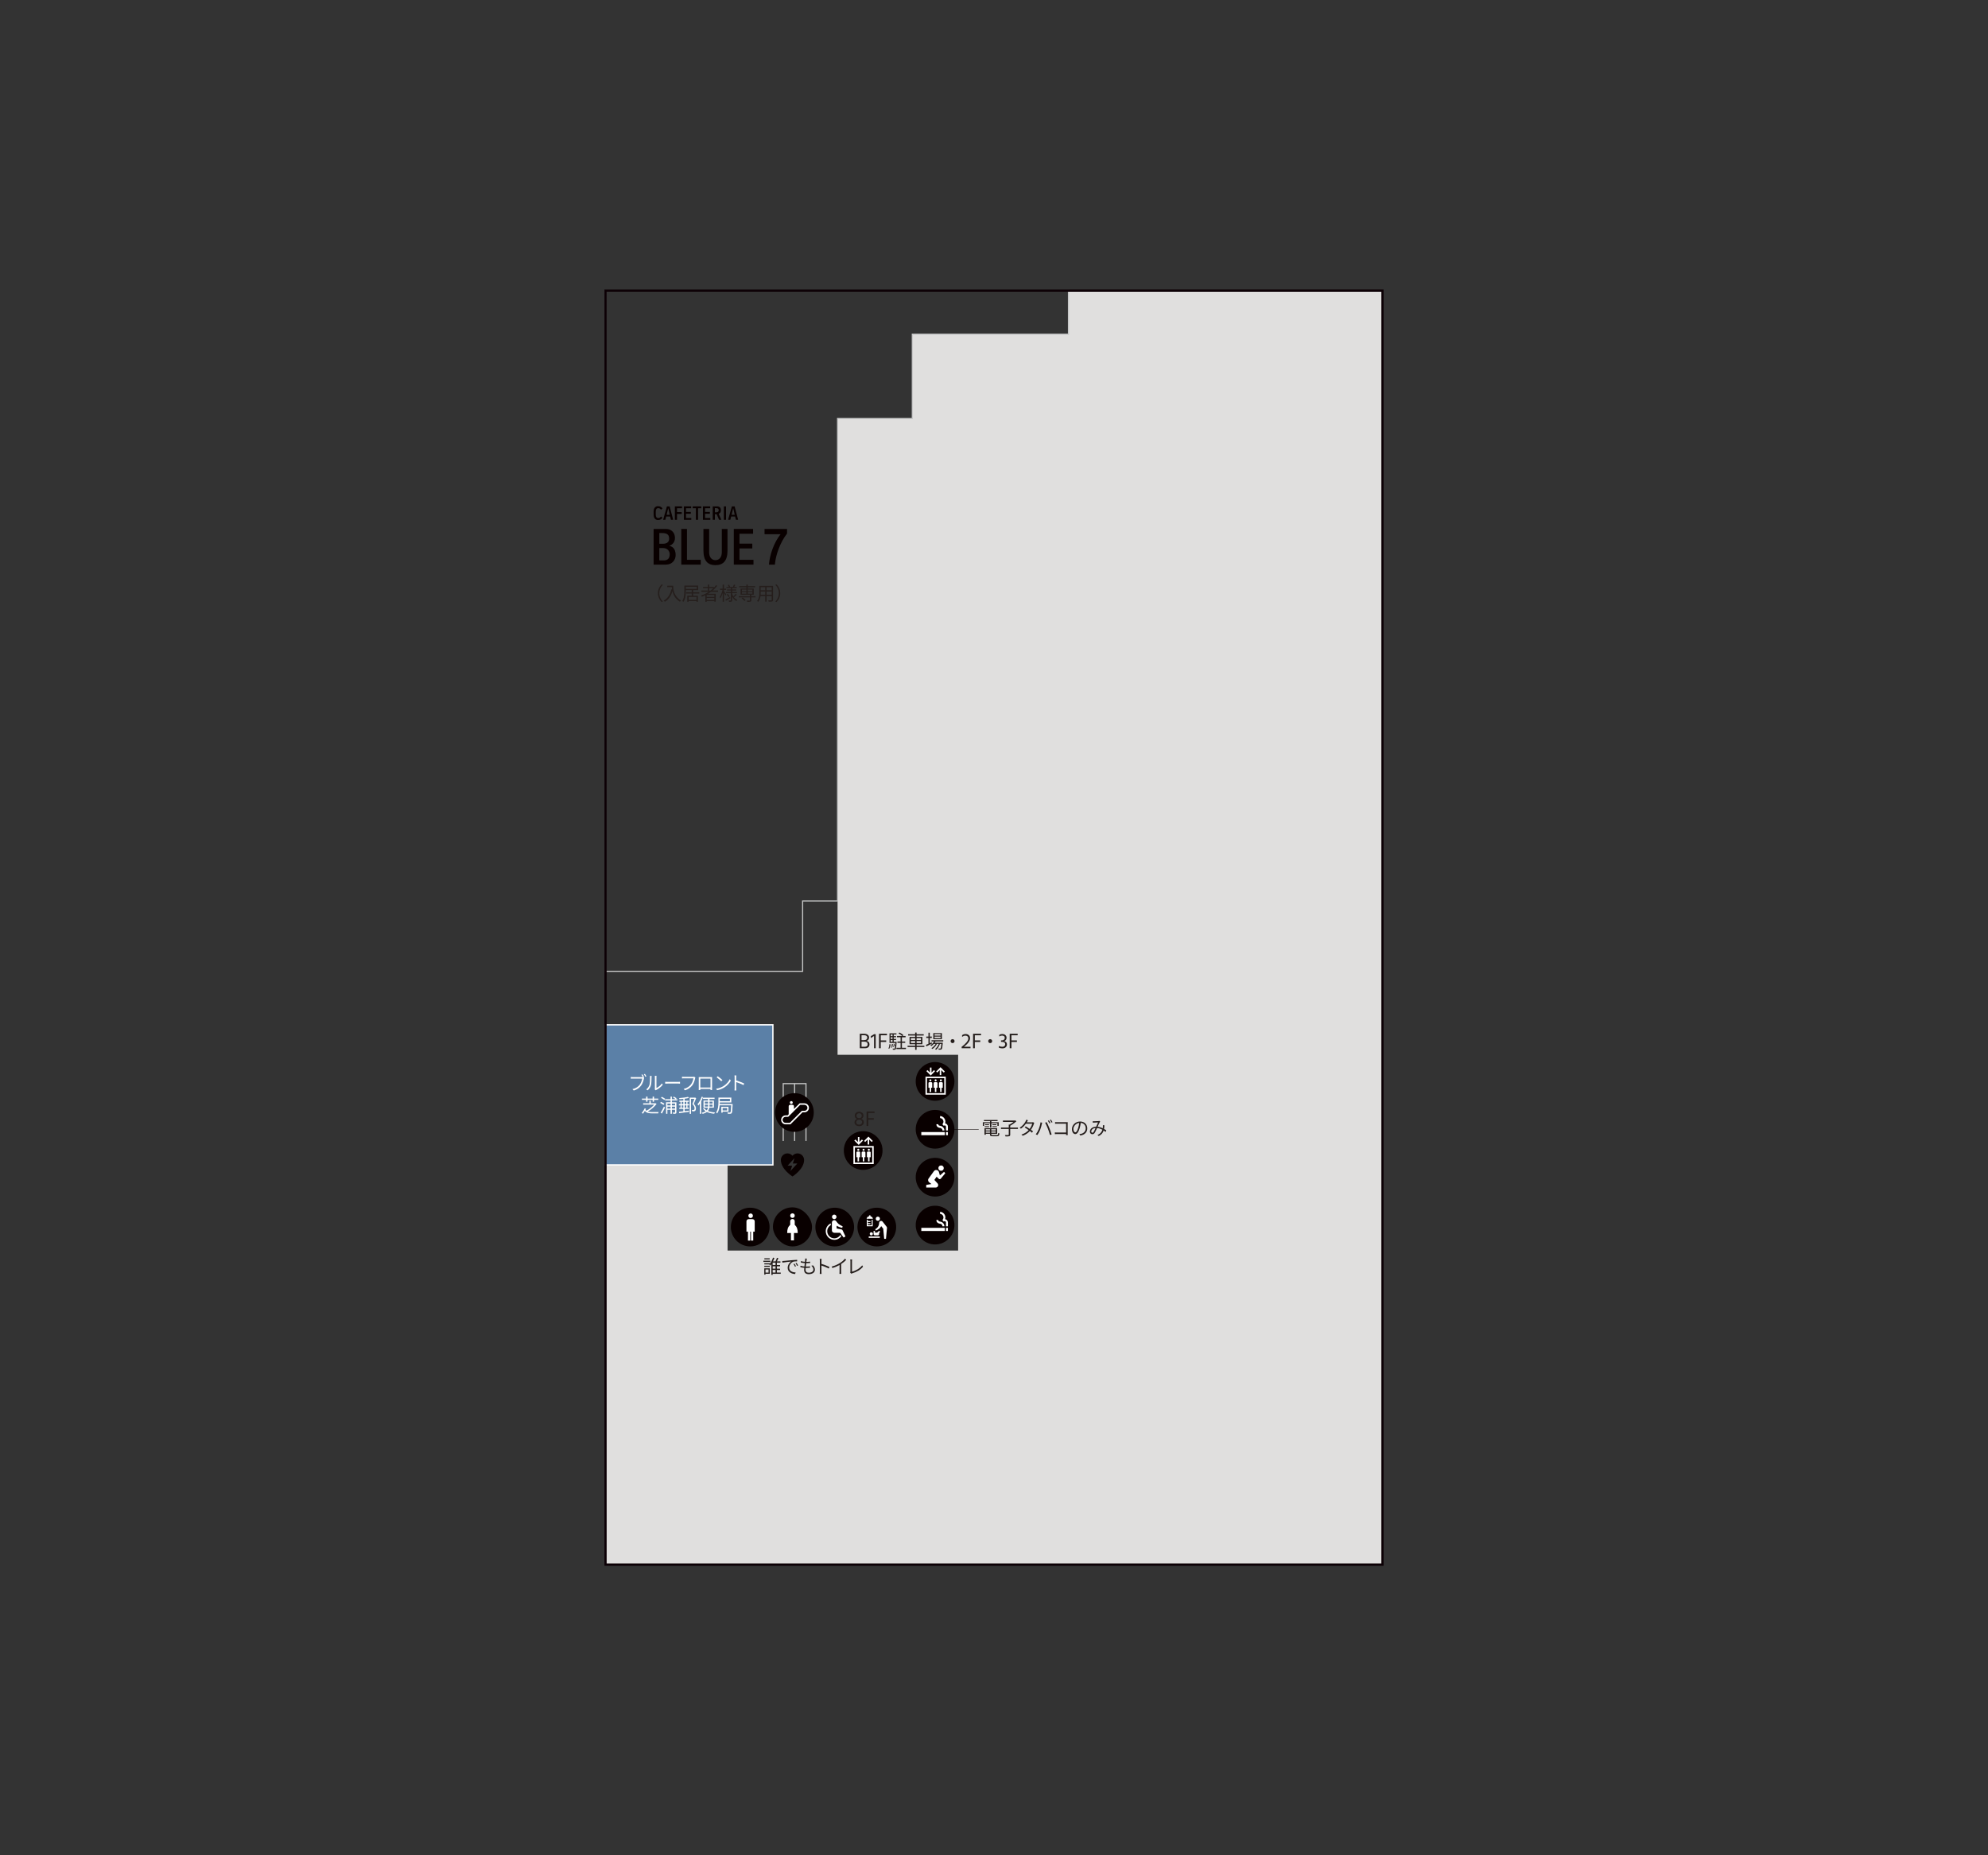 <?xml version="1.0" encoding="UTF-8"?><svg id="e" xmlns="http://www.w3.org/2000/svg" viewBox="0 0 1275.59 1190.55"><rect x="0" y="0" width="1275.59" height="1190.55" fill="#333333" stroke="none"/><defs><style>.t{stroke:#0c0005;stroke-width:1.42px;}.t,.u,.v,.w{stroke-miterlimit:10;}.t,.v,.w{fill:none;}.x{fill:#e0dfde;}.u{fill:#5b80a7;stroke:#fff;stroke-width:.85px;}.v{stroke:#c6c7c7;stroke-width:.71px;}.y{fill:#251e1c;}.z{fill:#fff;}.aa{fill:#090000;}.w{stroke:#090000;stroke-width:.28px;}</style></defs><circle class="aa" cx="535.6" cy="787.42" r="12.42"/><path class="z" d="M535.35,794.66c-2.51,0-4.56-2.04-4.56-4.56,0-1.68.91-3.15,2.27-3.94v-1.09c-1.9.87-3.23,2.79-3.23,5.02,0,3.05,2.48,5.52,5.52,5.52,1.84,0,3.46-.9,4.47-2.28l-.6-.83c-.81,1.29-2.24,2.15-3.87,2.15Z"/><path class="z" d="M535.29,782.33c.8,0,1.45-.65,1.45-1.45,0-.8-.65-1.45-1.45-1.45-.8,0-1.45.65-1.45,1.45,0,.8.65,1.45,1.45,1.45Z"/><path class="z" d="M536.8,786.56c1.06.61,2.41,1.16,3.62,1.35l.25-.97c-.92-.38-2.06-1.06-2.6-1.5-.48-.4-1.04-1.1-1.49-1.72-.31-.43-.73-.72-1.28-.72-.84,0-1.52.68-1.52,1.51,0,0,0,.01,0,.02v.29s0,1.01,0,1.01c0,0,0,3.71,0,3.71v.02c0,.47.22.92.59,1.2.55.42,1.31.34,1.96.35h2.76s.5.69.5.69l.49.67.16.22,1.06,1.46,1.19-.7-.46-.99-1.15-2.44-.27-.57c-.12-.25-.35-.44-.64-.5l-3.16-.62v-1.75Z"/><circle class="aa" cx="481.37" cy="787.42" r="12.42"/><circle class="z" cx="481.61" cy="780.19" r="1.45" transform="translate(-118.75 87.22) rotate(-9.22)"/><path class="z" d="M480.41,782.33c-.8,0-1.45.65-1.45,1.45h0s0,6.62,0,6.62h.96s0,5.7,0,5.7h1.45v-5.7s.48,0,.48,0v5.7h1.45v-5.7s.96,0,.96,0v-6.62s0,0,0,0c0-.8-.65-1.45-1.45-1.45h-2.41Z"/><rect class="aa" x="495.95" y="774.77" width="25.07" height="25.07" rx="12.54" ry="12.54"/><circle class="z" cx="508.49" cy="780.08" r="1.45"/><path class="z" d="M511.86,791.25c0-2.44-.5-3.89-1.93-5.3v-2.24s0-.03,0-.04c0-.8-.65-1.45-1.45-1.45s-1.44.65-1.45,1.44c0,0,0,0,0,0v2.28c-1.45,1.42-1.93,2.86-1.93,5.3h2.41s0,4.73,0,4.73h1.93v-4.73s2.41,0,2.41,0Z"/><circle class="aa" cx="562.6" cy="787.42" r="12.42"/><path class="z" d="M559.07,790.76c-.55,0-1,.45-1,1s.46,1.01,1.02,1c.53,0,.98-.46.99-.99,0-.56-.44-1.01-1-1.01Z"/><polygon class="z" points="559.96 782.76 559.3 782.76 559.3 786.24 556.85 786.24 556.85 785.54 558.52 785.54 558.52 784.87 556.85 784.87 556.85 784.21 558.52 784.21 558.52 783.54 556.85 783.54 556.85 782.76 556.18 782.76 556.18 786.91 559.96 786.91 559.96 782.76"/><rect class="z" x="557.41" y="793.45" width="7.12" height=".89"/><path class="z" d="M569.13,787.9h0s0,0,0,0c-.01-.25-.1-.5-.26-.71l-2.55-3.25c-.43-.54-1.21-.64-1.75-.21-.29.23-.45.57-.47.91,0,0,0,0,0,0-.03.6-.1.92-.17,1.24-.14.6-.39,1.21-.87,1.75-.41.47-.95.88-1.48,1.21l.35.8c.31-.1.68-.27.76-.31.25-.12.49-.24.72-.39.5-.3.96-.67,1.33-1.12.25-.31.48-.65.69-.99l1.3,1.66.27,2.88.34,3.63h1.14s.33-3.63.33-3.63l.3-3.11c.03-.11.04-.22.03-.34Z"/><circle class="z" cx="563.27" cy="782.08" r="1.33"/><path class="z" d="M558.52,780.52v-.65h-.89v.65c-.89.17-1.56.85-1.56,1.57h4c0-.72-.67-1.4-1.56-1.57Z"/><path class="z" d="M564.36,789.83c-.4.12-.81.35-1.13.68-.14.14-.26.3-.36.47h-1.46v-1.11h-.89v1.62s0,0,0,0h0s0,.37,0,.37c0,0,0,0,0,0,0,.49.39.88.88.89h0s1.9,0,1.9,0c.41,0,.78-.37.78-.79v-.74s0-.01,0-.02c.13-.22.34-.41.6-.56l-.33-.82Z"/><polygon class="x" points="685.57 186.5 685.57 214.44 614.78 214.44 585.37 214.44 585.37 268.57 537.42 268.57 537.42 676.88 614.78 676.88 614.78 802.5 466.84 802.5 466.84 747.53 388.54 747.53 388.54 802.5 388.54 1004.05 887.06 1004.05 887.06 802.5 887.06 594.81 887.06 214.44 887.06 186.5 685.57 186.5"/><polygon class="v" points="685.57 186.5 388.54 186.5 388.54 623.3 515.01 623.3 515.01 578.15 537.42 578.15 537.42 268.57 585.37 268.57 585.37 214.44 685.57 214.44 685.57 186.5"/><rect class="u" x="388.54" y="657.65" width="107.38" height="89.89"/><rect class="t" x="388.54" y="186.5" width="498.52" height="817.55"/><polyline class="v" points="502.55 732.16 502.55 695.38 517.16 695.38 517.16 732.16"/><line class="v" x1="509.86" y1="695.38" x2="509.86" y2="732.16"/><circle class="aa" cx="509.74" cy="713.91" r="12.42"/><path class="z" d="M506.98,708.98h0c-.51,0-.92.41-.92.92h0s0,5.13,0,5.13l-.7.7h-1.25c-1.59,0-2.89,1.3-2.89,2.89,0,1.59,1.3,2.89,2.89,2.89h3.09s7.72-7.72,7.72-7.72h1.25c1.59,0,2.89-1.3,2.89-2.89,0-1.59-1.3-2.89-2.89-2.89h-3.09s-3.63,3.63-3.63,3.63v-1.75s0,0,0,0c0-.51-.41-.92-.92-.92h-1.54ZM516.16,712.83h-1.65s-7.72,7.72-7.72,7.72h-2.69c-1.06,0-1.93-.86-1.93-1.93,0-1.06.86-1.93,1.93-1.93h1.65s7.71-7.72,7.71-7.72h2.69s0,0,0,0c1.06,0,1.93.86,1.93,1.93,0,1.06-.86,1.93-1.93,1.93Z"/><circle class="z" cx="507.74" cy="707.52" r=".92"/><path class="z" d="M413.16,692.2c-.26,1.26-.84,3.19-1.79,4.43-1.1,1.4-2.53,2.52-4.73,3.2l-.82-.9c2.33-.58,3.67-1.6,4.68-2.88.85-1.09,1.4-2.76,1.57-3.91h-6.14c-.47,0-.89.02-1.19.04v-1.07c.32.05.8.08,1.2.08h6.01c.16,0,.32,0,.52-.04-.25-.47-.6-1.06-.88-1.44l.66-.28c.28.41.71,1.13.95,1.58l-.46.2.59.37c-.08.17-.13.36-.18.6ZM414.79,690.71l-.66.29c-.26-.49-.66-1.18-.98-1.6l.66-.28c.3.41.73,1.13.98,1.58Z"/><path class="z" d="M416.73,696.14c.35-1.09.36-3.49.36-4.82,0-.36-.04-.62-.08-.88h1.1c-.01.14-.06.5-.06.86,0,1.33-.05,3.9-.37,5.1-.36,1.28-1.13,2.46-2.14,3.29l-.9-.6c1.01-.72,1.73-1.79,2.09-2.95ZM420.21,698.48v-7.19c0-.46-.05-.79-.06-.89h1.1c-.01.1-.05.43-.05.89v6.92c1.1-.5,2.58-1.6,3.5-2.95l.56.82c-1.03,1.4-2.7,2.64-4.09,3.32-.19.11-.32.2-.41.28l-.64-.53c.05-.19.07-.43.07-.67Z"/><path class="z" d="M428.46,694.27h6.58c.6,0,1.03-.04,1.3-.06v1.18c-.24-.01-.74-.06-1.28-.06h-6.59c-.66,0-1.3.02-1.67.06v-1.18c.36.02,1,.06,1.67.06Z"/><path class="z" d="M446.01,692.03c-.26,1.26-.84,3.19-1.79,4.43-1.09,1.4-2.52,2.52-4.73,3.22l-.82-.9c2.33-.59,3.67-1.61,4.68-2.89.85-1.09,1.4-2.76,1.57-3.91h-6.13c-.48,0-.89.02-1.2.04v-1.06c.34.04.8.07,1.2.07h6.02c.18,0,.41,0,.64-.06l.73.47c-.08.17-.13.37-.18.6Z"/><path class="z" d="M449.41,691.21h6.44c.26,0,.7,0,1.06-.02-.02.3-.02.64-.02.94v5.92c0,.38.01,1.32.02,1.45h-1.03v-.7s-6.54,0-6.54,0l.02.7h-1.03c.01-.16.04-1.04.04-1.46v-5.9c0-.28,0-.65-.02-.94.47.01.79.02,1.07.02ZM455.9,697.86v-5.7h-6.56v5.7h6.56Z"/><path class="z" d="M464.29,696.9c1.85-1.16,3.31-2.94,4.01-4.42l.58,1.02c-.82,1.5-2.22,3.13-4.03,4.27-1.2.76-2.72,1.49-4.72,1.86l-.64-.98c2.1-.31,3.66-1.04,4.8-1.75ZM463.58,693.1l-.76.76c-.6-.62-2.1-1.91-2.99-2.51l.68-.73c.85.56,2.39,1.81,3.06,2.48Z"/><path class="z" d="M471.38,691.37c0-.34-.02-.88-.1-1.25h1.18c-.04.37-.08.89-.08,1.25v1.96c1.58.48,3.86,1.34,5.12,1.98l-.41,1.02c-1.31-.71-3.38-1.51-4.72-1.93v3.96c.01.37.04,1.02.08,1.42h-1.16c.06-.38.08-.97.08-1.42v-6.98Z"/><path class="z" d="M411.74,714.22c.71-.78,1.52-2.09,1.97-3.04l.78.38-.3.56c.16.26.36.48.59.67,1.86-.94,3.8-2.54,4.98-3.95h-7.08v-.84h4v-1.62h.89v1.62h2.88l.19-.05.65.42c-1.27,1.78-3.49,3.7-5.65,4.88.84.31,1.92.37,3.22.38.46,0,3.16,0,3.78-.01-.13.2-.29.6-.32.86h-3.49c-2.44,0-4.03-.28-5.05-1.61-.36.6-.78,1.25-1.2,1.8l-.82-.48ZM419.66,703.73v1.25h2.72v.83h-2.72v1.19h-.89v-1.19h-3.3v1.19h-.89v-1.19h-2.68v-.83h2.68v-1.25h.89v1.25h3.3v-1.25h.89Z"/><path class="z" d="M424.09,707.09c.73.32,1.7.84,2.21,1.18l-.52.76c-.48-.35-1.45-.91-2.18-1.28l.49-.65ZM426.01,710.12l.7.55c-.59,1.28-1.36,2.8-2.02,3.92l-.78-.56c.6-.94,1.46-2.53,2.1-3.91ZM424.65,703.85c.71.36,1.67.91,2.16,1.26l-.52.74c-.48-.37-1.43-.97-2.15-1.37l.5-.64ZM430.25,707.34v-1.13h-3.46v-.83h3.46v-1.67h.86v1.67h3.5v.83h-3.5v1.13h2.9v6.41c0,.47-.1.72-.41.86-.31.14-.83.16-1.67.14-.02-.22-.14-.58-.25-.82.58.02,1.09.02,1.25.02.17-.01.22-.06.22-.22v-1.58h-2.04v2.58h-.86v-2.58h-2.02v2.59h-.84v-7.42h2.86ZM430.25,708.16h-2.02v1.21h2.02v-1.21ZM428.24,710.15v1.24h2.02v-1.24h-2.02ZM433.16,709.37v-1.21h-2.04v1.21h2.04ZM431.12,711.38h2.04v-1.24h-2.04v1.24ZM432.34,703.7c.59.31,1.37.77,1.79,1.06l-.53.6c-.42-.3-1.2-.8-1.78-1.12l.52-.54Z"/><path class="z" d="M442,704.59c-.74.19-1.7.35-2.71.48v1.25h2.72v.77h-.9v1.45h1.04v.78h-1.04v1.49h.88v.77h-2.7v1.46l2.82-.34v.79c-2.26.3-4.68.62-6.35.84l-.12-.86,2.82-.32v-1.57h-2.6v-.77h.82v-1.49h-1.07v-.78h1.07v-1.45h-.77v-.77h2.56v-1.14c-.84.08-1.68.16-2.46.2-.04-.2-.14-.52-.24-.72,1.98-.14,4.36-.42,5.7-.79l.54.72ZM437.39,707.09v1.45h1.07v-1.45h-1.07ZM438.46,709.32h-1.07v1.49h1.07v-1.49ZM439.29,708.54h1.1v-1.45h-1.1v1.45ZM440.39,710.81v-1.49h-1.1v1.49h1.1ZM445.9,704.35l.14-.04.65.41c-.43,1.13-1,2.5-1.52,3.64,1.09,1.14,1.37,2.1,1.37,2.93,0,.73-.17,1.32-.56,1.6-.2.14-.47.22-.77.25-.31.04-.72.04-1.07.01-.01-.24-.11-.62-.28-.89.38.04.72.05.96.04.2-.01.38-.06.52-.13.24-.16.32-.53.32-.96,0-.76-.31-1.66-1.39-2.72.44-1.03.94-2.35,1.27-3.3h-2.16v9.59h-.85v-10.42h3.37Z"/><path class="z" d="M451.07,704.02c-.31.91-.71,1.82-1.15,2.68v8.05h-.86v-6.59c-.31.48-.64.91-.97,1.3-.08-.22-.35-.68-.53-.89,1.08-1.18,2.08-2.98,2.66-4.79l.85.24ZM454.35,706.24v-1.01h-3.28v-.82h7.43v.82h-3.26v1.01h2.84v4.56h-2.94c-.12.76-.38,1.49-.92,2.14,1.24.52,2.8.82,4.56.92-.2.22-.43.59-.54.84-1.81-.17-3.38-.53-4.66-1.15-.64.5-1.5.92-2.69,1.26-.11-.22-.36-.56-.54-.74,1.08-.24,1.87-.58,2.44-.96-.71-.46-1.28-1.03-1.73-1.72l.78-.28c.38.58.92,1.06,1.61,1.44.48-.53.71-1.13.82-1.75h-2.87v-4.56h2.95ZM452.24,708.17h2.11v-1.22h-2.11v1.22ZM452.24,710.1h2.1v-.66s.01-.59.01-.59h-2.11v1.25ZM455.24,709.45v.65s1.97,0,1.97,0v-1.25h-1.97v.6ZM455.24,708.17h1.97v-1.22h-1.97v1.22Z"/><path class="z" d="M469.25,704.35v3.1h-7.39l-.02,1.03h8.26s0,.29-.01.42c-.16,3.67-.3,5.02-.66,5.45-.23.26-.46.35-.83.38-.34.04-.96.04-1.61-.01-.01-.25-.11-.6-.25-.84.64.05,1.22.06,1.45.06.22,0,.34-.02.44-.16.26-.28.41-1.43.54-4.5h-7.39c-.16,1.75-.56,3.71-1.58,5.17-.14-.17-.53-.47-.72-.58,1.36-1.94,1.5-4.7,1.5-6.66v-2.87h8.28ZM461.86,706.67h6.49v-1.54h-6.49v1.54ZM467.42,710.23v3.11h-3.74v.7h-.84v-3.8h4.58ZM463.67,712.6h2.9v-1.62h-2.9v1.62Z"/><path class="y" d="M635.24,720.15v-.73h-3.91v-.7h8.77v.7h-3.97v.73h4.69v2.35h-.84v-1.69h-3.85v2.76h-.89v-2.76h-3.79v1.69h-.82v-2.35h4.61ZM639.82,723.98v3.58h-3.74v.37c0,.41.14.49.9.49h2.69c.64,0,.76-.2.82-1.42.19.13.54.25.78.3-.12,1.46-.41,1.85-1.54,1.85h-2.8c-1.34,0-1.73-.24-1.73-1.22v-.37h-2.66v.62h-.86v-4.2h8.15ZM634.63,722.7v.58h-2.78v-.58h2.78ZM634.63,721.47v.56h-2.54v-.56h2.54ZM635.2,724.64h-2.66v.83h2.66v-.83ZM632.54,726.07v.83h2.66v-.83h-2.66ZM638.93,724.64h-2.86v.83h2.86v-.83ZM636.08,726.07v.83h2.86v-.83h-2.86ZM639.34,721.47v.56h-2.58v-.56h2.58ZM639.64,722.7v.58h-2.88v-.58h2.88Z"/><path class="y" d="M651.28,719.04l.2-.05.68.52c-1.03,1.03-2.62,2.15-3.96,2.88v1.19h4.97v.9h-4.97v3.61c0,.61-.16.88-.61,1.02-.46.16-1.24.18-2.39.17-.06-.26-.24-.66-.38-.92.96.04,1.85.02,2.12.02.25-.02.32-.08.32-.3v-3.6h-4.99v-.9h4.99v-1.93h.56c.85-.47,1.78-1.1,2.5-1.7h-6.8v-.9h7.75Z"/><path class="y" d="M659.06,719.8l-.25.43h3.25c.32,0,.59-.04.79-.12l.79.48c-.11.17-.22.46-.29.65-.31,1.1-.96,2.51-1.87,3.73.5.37.98.74,1.37,1.06l-.71.83c-.36-.32-.82-.7-1.31-1.09-1.07,1.19-2.54,2.29-4.57,3.05l-.86-.74c2.03-.62,3.56-1.73,4.64-2.89-.86-.62-1.78-1.25-2.54-1.73l.65-.66c.79.46,1.69,1.03,2.53,1.62.78-1.04,1.39-2.34,1.63-3.32h-4.06c-.77,1.08-1.84,2.26-3.18,3.18l-.8-.62c2.06-1.28,3.29-3.08,3.85-4.18.12-.22.31-.64.38-.95l1.09.35c-.2.31-.42.72-.54.94Z"/><path class="y" d="M667.63,720.22l1.07.23c-.07.26-.17.61-.22.88-.17.74-.59,2.52-1.09,3.74-.44,1.1-1.09,2.34-1.76,3.3l-1.02-.43c.76-1,1.43-2.26,1.85-3.26.52-1.24,1.02-3.06,1.18-4.45ZM670.61,720.43l.97-.32c.48.86,1.25,2.52,1.75,3.79.49,1.19,1.13,3.02,1.44,4.1l-1.07.35c-.3-1.22-.85-2.84-1.36-4.13-.48-1.24-1.21-2.9-1.74-3.79ZM674,720.58l-.65.29c-.24-.49-.65-1.21-.97-1.67l.64-.26c.3.42.74,1.15.98,1.64ZM675.34,720.09l-.65.29c-.26-.53-.65-1.2-1-1.66l.64-.26c.32.43.78,1.19,1.01,1.63Z"/><path class="y" d="M678.17,726.75h5.89v-5.66h-5.75c-.44,0-1.04.02-1.32.04v-1.07c.4.05.92.07,1.31.07h5.92c.29,0,.65-.01.89-.02-.01.28-.04.65-.04.94v6.19c0,.43.04.97.05,1.16h-1.08l.02-.67h-5.87c-.49,0-1.03.02-1.36.05v-1.09c.31.04.83.07,1.33.07Z"/><path class="y" d="M692.74,724.03c-.73,2.47-1.68,3.73-2.8,3.73s-2.14-1.22-2.14-3.2c0-2.6,2.32-4.88,5.24-4.88s4.6,1.98,4.6,4.42-1.66,4.2-4.5,4.57l-.56-.89c.38-.04.76-.1,1.03-.16,1.54-.35,3.05-1.49,3.05-3.56,0-1.81-1.16-3.31-3.2-3.49-.16,1.13-.38,2.35-.72,3.47ZM688.75,724.47c0,1.51.7,2.18,1.24,2.18s1.2-.8,1.81-2.83c.3-1,.54-2.14.67-3.24-2.3.29-3.72,2.26-3.72,3.89Z"/><path class="y" d="M708.39,724.44c.58.32,1.07.65,1.45.92l-.44,1.03c-.36-.31-.78-.64-1.25-.95-.49,1.56-1.42,2.7-3.16,3.56l-.79-.66c1.9-.8,2.76-2.09,3.14-3.38-1.01-.56-2.18-1-3.43-1.1-.47,1.06-1.06,2.47-1.51,3.14-.43.61-.89.83-1.51.83-.89,0-1.56-.64-1.56-1.64,0-1.76,1.63-3.12,4-3.18.42-.95.88-1.99,1.25-2.74-.48.02-1.94.08-2.5.12-.26.01-.6.05-.89.07l-.05-.97c.31.02.66.04.9.04.64,0,2.21-.08,2.71-.12.23-.02.44-.07.6-.13l.6.49c-.11.13-.22.25-.31.4-.34.54-.86,1.76-1.37,2.88,1.21.13,2.33.52,3.29.97.06-.31.08-.61.11-.9.01-.36.02-.77,0-1.1l.97.11c-.05.85-.12,1.62-.25,2.32ZM700.21,726.07c0,.53.34.82.72.82.28,0,.47-.11.72-.42.43-.56.89-1.68,1.31-2.62-1.75.13-2.75,1.19-2.75,2.22Z"/><path class="y" d="M552.61,718.02c1.11.34,1.67,1.07,1.67,2.18,0,.75-.29,1.34-.87,1.79-.58.45-1.31.67-2.18.67s-1.54-.22-2.1-.65c-.56-.43-.84-1.01-.84-1.74,0-.54.14-1.01.43-1.39.29-.38.69-.66,1.19-.84-.98-.38-1.48-1.07-1.48-2.08,0-.8.28-1.42.83-1.87s1.21-.67,1.96-.67,1.45.22,2,.66c.55.44.83,1.07.83,1.9,0,.47-.13.88-.39,1.24-.26.35-.61.62-1.06.81ZM551.24,721.69c.62,0,1.09-.15,1.42-.46s.5-.68.5-1.13-.16-.81-.48-1.12c-.32-.3-.8-.45-1.43-.44-.62,0-1.08.17-1.39.49-.31.32-.46.71-.46,1.18,0,.42.16.77.48,1.06s.78.42,1.37.42ZM551.23,714.39c-.52,0-.92.15-1.23.46s-.46.67-.46,1.1c0,.52.16.92.49,1.19.33.27.74.4,1.25.4s.89-.14,1.2-.42c.31-.28.47-.67.47-1.18,0-.44-.15-.81-.44-1.1-.29-.29-.72-.44-1.28-.44Z"/><path class="y" d="M561.15,714.23h-3.99v3.3h3.5v.98h-3.5v4.04h-1.12v-9.3h5.11v.98Z"/><path class="y" d="M551.68,663.37h2.8c.96,0,1.72.22,2.3.66.57.44.86,1.04.86,1.78,0,.53-.15,1-.45,1.39s-.68.64-1.15.74c.51.08.95.31,1.32.7s.54.9.54,1.55c0,.75-.25,1.35-.74,1.8-.49.46-1.19.68-2.09.68h-3.39v-9.3ZM552.79,664.32v3.17h1.49c.75,0,1.3-.16,1.66-.47.36-.31.54-.72.54-1.21,0-.43-.17-.79-.5-1.07-.34-.28-.83-.42-1.5-.42h-1.68ZM552.79,671.72h2.11c.59,0,1.04-.14,1.36-.41s.48-.67.48-1.19-.18-.93-.53-1.23-.86-.44-1.51-.44h-1.9v3.27Z"/><path class="y" d="M558.74,666.11v-1.17l2.14-1.3h1.02v9.02h-1.08v-7.84l-2.08,1.28Z"/><path class="y" d="M569.12,664.35h-3.99v3.3h3.5v.98h-3.5v4.04h-1.12v-9.3h5.11v.98Z"/><path class="y" d="M571.22,670.17c-.06,1.07-.19,2.21-.67,2.86l-.5-.29c.43-.6.58-1.66.62-2.68l.55.11ZM575.2,663.08v.76h-1.75v1.07h1.51v.72h-1.51v1.09h1.51v.71h-1.51v1.12h1.86s-.01.24-.02.36c-.14,2.96-.29,4.03-.59,4.39-.18.23-.37.3-.66.32-.24.02-.67.02-1.1,0-.02-.22-.1-.53-.2-.74.42.05.8.06.96.06.17,0,.26-.02.35-.14.13-.14.24-.58.32-1.51l-.4.17c-.11-.43-.41-1.08-.68-1.57l.42-.16c.28.43.54,1.01.68,1.42.04-.49.08-1.1.12-1.86h-3.76v-6.19h4.45ZM572.69,663.84h-1.16v1.07h1.16v-1.07ZM571.52,665.63v1.09h1.16v-1.09h-1.16ZM571.52,667.43v1.12h1.16v-1.12h-1.16ZM571.99,670.14c.13.7.22,1.6.19,2.2l-.49.07c.02-.61-.05-1.5-.17-2.22l.47-.05ZM572.87,669.97c.24.61.44,1.4.5,1.92l-.49.12c-.04-.52-.24-1.33-.47-1.94l.46-.1ZM577.86,672.37v-3.19h-2.03v-.83h2.03v-2.72h-2.3v-.84h3.38c-.56-.53-1.57-1.19-2.42-1.62l.55-.62c.9.43,2.04,1.13,2.59,1.67l-.48.58h1.88v.84h-2.34v2.72h2.11v.83h-2.11v3.19h2.59v.84h-6.12v-.84h2.66Z"/><path class="y" d="M587.21,665.4v-.89h-4.51v-.83h4.51v-1.08h.92v1.08h4.57v.83h-4.57v.89h3.72v4.68h-3.72v.97h4.98v.83h-4.98v1.79h-.92v-1.79h-4.87v-.83h4.87v-.97h-3.61v-4.68h3.61ZM584.46,667.38h2.75v-1.22h-2.75v1.22ZM584.46,669.32h2.75v-1.24h-2.75v1.24ZM588.13,667.38h2.82v-1.22h-2.82v1.22ZM588.13,669.32h2.82v-1.24h-2.82v1.24Z"/><path class="y" d="M595.74,669.83v-3.78h-1.4v-.86h1.4v-2.5h.85v2.5h1.3v.86h-1.3v3.4l1.22-.55.19.79c-1.22.61-2.54,1.26-3.55,1.75l-.35-.9c.44-.18,1.01-.43,1.63-.71ZM605.23,667.52v.78h-4.98c-.16.29-.32.58-.52.84h5.2s-.01.24-.02.36c-.19,2.5-.38,3.43-.71,3.78-.19.22-.41.28-.7.3-.25.02-.72.02-1.19,0-.01-.22-.08-.54-.2-.74.44.05.85.06,1.02.06s.28-.02.36-.13c.22-.22.38-.98.54-2.88h-.94c-.48,1.45-1.42,3-2.45,3.79-.16-.18-.43-.4-.67-.52.98-.66,1.87-1.98,2.38-3.28h-1.16c-.64,1.25-1.82,2.57-2.94,3.28-.14-.19-.38-.42-.6-.56,1-.54,2.05-1.62,2.71-2.71h-1.21c-.48.54-1.03,1.01-1.57,1.38-.13-.14-.43-.43-.62-.55.95-.58,1.82-1.43,2.4-2.41h-1.68v-.78h7.56ZM604.37,662.95v3.9h-5.52v-3.9h5.52ZM599.66,664.57h3.86v-.95h-3.86v.95ZM599.66,666.17h3.86v-.95h-3.86v.95Z"/><path class="y" d="M612.49,668.11c0,.71-.56,1.27-1.27,1.27s-1.27-.56-1.27-1.27.56-1.27,1.27-1.27,1.27.56,1.27,1.27Z"/><path class="y" d="M618.53,671.72h4.2v.95h-5.7v-.92c2.85-2.15,4.28-3.95,4.28-5.38,0-.57-.17-1.01-.5-1.32s-.78-.46-1.34-.46c-.73,0-1.44.27-2.15.81v-1.09c.65-.51,1.4-.76,2.25-.76s1.49.23,2.04.7c.55.47.83,1.14.83,2,0,1.63-1.3,3.45-3.91,5.46Z"/><path class="y" d="M629.48,664.35h-3.99v3.3h3.5v.98h-3.5v4.04h-1.12v-9.3h5.11v.98Z"/><path class="y" d="M636.62,668.11c0,.71-.56,1.27-1.27,1.27s-1.27-.56-1.27-1.27.56-1.27,1.27-1.27,1.27.56,1.27,1.27Z"/><path class="y" d="M641.18,665.12v-1.06c.53-.34,1.15-.51,1.85-.51.89,0,1.58.23,2.08.68.49.46.74,1.02.74,1.69,0,.49-.12.92-.37,1.31-.24.39-.6.68-1.08.87.52.12.94.36,1.25.72s.46.82.46,1.36c0,.74-.26,1.35-.77,1.84s-1.24.73-2.18.73c-.86,0-1.61-.15-2.25-.46v-1.09c.68.36,1.42.54,2.22.54.59,0,1.05-.15,1.37-.46.33-.3.49-.7.49-1.19s-.18-.86-.54-1.12-.89-.39-1.57-.39h-.58v-.95h.58c.51,0,.95-.14,1.3-.43s.53-.68.53-1.17-.15-.86-.46-1.1-.72-.37-1.26-.37c-.63,0-1.24.19-1.82.57Z"/><path class="y" d="M652.98,664.35h-3.99v3.3h3.5v.98h-3.5v4.04h-1.12v-9.3h5.11v.98Z"/><path class="y" d="M424.55,374.94l.72.37c-1.38,1.43-2.23,3.2-2.23,5.34s.85,3.91,2.23,5.34l-.72.37c-1.44-1.46-2.39-3.37-2.39-5.71s.95-4.25,2.39-5.71Z"/><path class="y" d="M431.24,378.31c-.08-.56-.13-1.08-.16-1.54h-2.96v-.91h3.85c0,2.14.28,6.7,5.02,9.5-.22.17-.58.54-.73.77-2.96-1.79-4.25-4.43-4.8-6.71-.9,3.11-2.42,5.32-4.82,6.72-.16-.18-.58-.55-.82-.72,2.66-1.39,4.16-3.82,4.9-7.21l.53.1Z"/><path class="y" d="M443.85,382.29v-1.42h-3.55v-.82h3.55v-1.34h-3.83v.56c0,2.03-.18,4.97-1.45,6.91-.17-.14-.56-.37-.79-.47,1.22-1.87,1.34-4.52,1.34-6.44v-3.49h8.84v2.93h-3.22v1.34h3.95v.82h-3.95v1.42h3.06v3.86h-.9v-.4h-5.06v.42h-.86v-3.89h2.87ZM440.03,377.92h7.04v-1.33h-7.04v1.33ZM446.91,384.95v-1.86h-5.06v1.86h5.06Z"/><path class="y" d="M460.2,375.96c-.84,1.1-1.84,2.11-2.93,3.02h3.47v.82h-4.52c-.62.44-1.27.86-1.93,1.26h4.98v5.06h-.92v-.35h-4.88v.4h-.9v-4.19c-.72.36-1.46.67-2.21.96-.12-.19-.4-.56-.58-.76,1.75-.6,3.44-1.4,4.97-2.39h-4.7v-.82h4.14v-1.55h-3.08v-.79h3.08v-1.51h.89v1.51h2.99v.49c.5-.5.96-1.04,1.38-1.6l.77.42ZM458.34,383.02v-1.19h-4.88v1.19h4.88ZM453.45,385h4.88v-1.26h-4.88v1.26ZM455.91,378.99c.66-.48,1.27-1,1.84-1.55h-2.69v1.55h.85Z"/><path class="y" d="M464.52,375.13v2.6h1.39v.84h-1.39v.76c.32.42,1.25,1.82,1.45,2.15l-.5.67c-.17-.4-.59-1.14-.95-1.75v5.76h-.83v-5.6c-.41,1.3-.92,2.56-1.48,3.34-.1-.24-.31-.58-.46-.78.76-1.01,1.49-2.9,1.84-4.54h-1.58v-.84h1.68v-2.6h.83ZM468.42,383.15l.24.74c-.96.56-1.99,1.15-2.82,1.61l-.42-.76c.77-.37,1.9-.98,3-1.6ZM472.7,381.57c-.49.59-1.14,1.21-1.64,1.64l-.38-.3c.61.91,1.43,1.63,2.4,2.03-.19.17-.46.49-.59.72-1.13-.58-2.04-1.58-2.69-2.84v2.34c0,.49-.08.74-.4.89-.32.14-.88.16-1.61.16-.04-.24-.14-.61-.26-.84.53.01,1.06.01,1.21.01.16-.01.19-.06.19-.2v-4.52h-3.05v-.77h3.05v-.92h-2.45v-.72h2.45v-.84h-2.8v-.74h1.51c-.14-.37-.38-.85-.61-1.24l.72-.24c.29.43.6,1.02.72,1.39l-.22.08h2.06l-.07-.02c.24-.42.55-1.07.7-1.5l.89.25c-.24.44-.52.91-.74,1.27h1.6v.74h-2.89v.84h2.62v.72h-2.62v.92h3.05v.77h-3.05v.46c.18.56.43,1.1.73,1.6.49-.43,1.12-1.12,1.49-1.62l.68.49ZM466.91,381.12c.47.48,1.01,1.13,1.25,1.57l-.66.46c-.23-.46-.76-1.13-1.21-1.62l.62-.41Z"/><path class="y" d="M478.91,377.68v-.82h-4.6v-.76h4.6v-.96h.89v.96h4.72v.76h-4.72v.82h3.84v3.94h-1.58v.94h2.72v.77h-2.72v1.9c0,.5-.12.74-.52.86-.4.12-1.04.13-2.08.13-.05-.25-.18-.56-.3-.79.79.02,1.54.02,1.74.01.2-.01.26-.06.26-.23v-1.88h-7.15v-.77h7.15v-.94h-5.98v-3.94h3.72ZM476.51,383.45c.7.46,1.52,1.15,1.92,1.64l-.72.55c-.36-.5-1.18-1.22-1.86-1.7l.66-.49ZM476.04,379.33h2.87v-.98h-2.87v.98ZM476.04,380.96h2.87v-1h-2.87v1ZM479.79,379.33h2.95v-.98h-2.95v.98ZM479.79,380.96h2.95v-1h-2.95v1Z"/><path class="y" d="M496.03,375.97v8.98c0,.59-.14.86-.55,1.01s-1.1.16-2.23.14c-.05-.23-.19-.62-.31-.86.84.04,1.66.02,1.88.01.24-.01.32-.08.32-.3v-2.46h-3.24v3.58h-.91v-3.58h-3.01c-.18,1.34-.59,2.72-1.51,3.74-.13-.18-.49-.48-.7-.59,1.33-1.5,1.45-3.62,1.45-5.32v-4.36h8.81ZM488.11,380.33c0,.41-.01.85-.05,1.31h2.93v-2.02h-2.88v.71ZM488.11,378.77h2.88v-1.93h-2.88v1.93ZM491.9,376.84v1.93h3.24v-1.93h-3.24ZM491.9,379.62v2.02h3.24v-2.02h-3.24Z"/><path class="y" d="M498.23,386.37l-.72-.37c1.38-1.43,2.23-3.2,2.23-5.34s-.85-3.91-2.23-5.34l.72-.37c1.44,1.46,2.39,3.37,2.39,5.71s-.95,4.25-2.39,5.71Z"/><path class="y" d="M494.31,809.03v.76h-4.48v-.76h4.48ZM493.93,813.89v3.5h-2.75v.55h-.79v-4.06h3.54ZM493.92,810.67v.4c.92-1.13,1.68-2.74,2.08-4.04l.89.25c-.24.7-.55,1.44-.92,2.16h1.63c.35-.67.72-1.6.92-2.28l.94.24c-.3.67-.65,1.43-.97,2.04h2.27v.82h-2.28v1.52h2.05v.82h-2.05v1.55h2.05v.82h-2.05v1.64h2.47v.84h-5.16v.66h-.85v-6.94c-.23.34-.48.65-.73.92-.14-.19-.38-.52-.56-.68l.02-.02h-3.25v-.71h3.52ZM493.92,812.27v.72h-3.52v-.72h3.52ZM493.87,807.46v.72h-3.42v-.72h3.42ZM491.18,816.65h1.96v-2h-1.96v2ZM497.61,810.25h-1.84v1.52h1.84v-1.52ZM495.78,812.59v1.55h1.84v-1.55h-1.84ZM495.78,814.96v1.64h1.84v-1.64h-1.84Z"/><path class="y" d="M502.98,809.16c.78-.08,3.05-.31,5.26-.49,1.31-.11,2.44-.18,3.24-.22v.96c-.68,0-1.74.01-2.35.19-1.7.55-2.75,2.38-2.75,3.8,0,2.34,2.18,3.08,4.14,3.16l-.35,1c-2.22-.08-4.75-1.27-4.75-3.95,0-1.87,1.14-3.4,2.24-4.06-1.28.14-4.34.43-5.64.71l-.11-1.04c.46-.01.84-.04,1.07-.06ZM510.73,812.56l-.61.29c-.28-.58-.62-1.2-.98-1.69l.61-.26c.28.4.73,1.14.98,1.67ZM512.1,812.04l-.62.3c-.29-.59-.64-1.18-1.01-1.68l.59-.28c.29.4.77,1.13,1.04,1.66Z"/><path class="y" d="M516.14,812.75l.26-2.17c-.88-.07-1.82-.23-2.58-.42l.05-.88c.76.24,1.74.38,2.63.44l.13-1.26c.04-.41.04-.62.01-.85l1.08.07c-.08.32-.12.58-.16.84l-.17,1.24c.92,0,1.74-.05,2.44-.16l-.02.9c-.77.07-1.46.11-2.44.11h-.08l-.26,2.17h.23c.82,0,1.66-.04,2.5-.16l-.02.91c-.79.08-1.54.12-2.35.12h-.43c-.05.48-.07.9-.07,1.19,0,1.16.65,1.88,2.02,1.88,1.82,0,2.99-.8,2.99-2.04,0-.8-.43-1.7-1.31-2.45l1.06-.22c.83.91,1.22,1.74,1.22,2.77,0,1.79-1.58,2.87-3.96,2.87-1.63,0-2.94-.71-2.94-2.68,0-.34.04-.82.1-1.38-.9-.07-1.78-.2-2.51-.43l.05-.92c.79.28,1.7.42,2.56.49Z"/><path class="y" d="M526.08,809.08c0-.34-.02-.88-.1-1.25h1.18c-.04.37-.08.89-.08,1.25v1.96c1.58.48,3.86,1.34,5.12,1.98l-.41,1.02c-1.31-.71-3.38-1.51-4.72-1.93v3.96c.01.37.04,1.02.08,1.42h-1.16c.06-.38.08-.97.08-1.42v-6.98Z"/><path class="y" d="M538.89,810.54c1.25-.78,2.45-1.82,3.28-2.82l.8.74c-.91.95-2.02,1.86-3.24,2.68v5.06c0,.46.02,1.04.07,1.28h-1.18c.04-.23.07-.83.07-1.28v-4.44c-1.26.72-2.9,1.44-4.57,1.96l-.48-.94c2.08-.56,3.91-1.4,5.24-2.24Z"/><path class="y" d="M545.67,816.15v-6.86c0-.31-.06-.85-.11-1.09h1.19c-.05.3-.08.74-.08,1.09v6.8c2.29-.58,5.08-2.16,6.56-4.09l.54.84c-1.56,1.93-4.03,3.42-7.02,4.28-.13.04-.31.1-.5.22l-.7-.6c.08-.19.12-.35.12-.59Z"/><line class="w" x1="596.68" y1="724.75" x2="627.98" y2="724.75"/><circle class="aa" cx="599.98" cy="724.68" r="12.42"/><g id="f"><rect class="z" x="591.15" y="726.46" width="15.06" height="2.01"/><rect class="z" x="606.96" y="726.46" width="1.26" height="2.01"/><path class="z" d="M601.89,723.39c.34.2.76.34,1.25.4.31.04.62.16.89.34.4.28.68.72.68,1.33h1.26c.02-1.3-.85-2.47-2.08-2.86-.86-.26-1.84-.15-1.81-1.15h-1.26c0,.87.38,1.53,1.08,1.94h0Z"/><path class="z" d="M606.44,720.88c.38-1.2.13-2.55-.77-3.54-.67-.73-1.56-1.12-2.48-1.17v1.32c.61.03,1.17.3,1.57.75.84.92.78,2.35-.11,3.21l.02.02.88.96.03.03c.15-.17.36-.27.6-.27.44,0,.79.36.79.79v2.49h1.25v-2.49c0-1.05-.77-1.93-1.78-2.1h0Z"/></g><circle class="aa" cx="599.98" cy="786.16" r="12.42"/><g id="g"><rect class="z" x="591.15" y="787.93" width="15.06" height="2.01"/><rect class="z" x="606.96" y="787.93" width="1.26" height="2.01"/><path class="z" d="M601.89,784.86c.34.2.76.34,1.25.4.31.04.62.16.89.34.4.28.68.72.68,1.33h1.26c.02-1.3-.85-2.47-2.08-2.86-.86-.26-1.84-.15-1.81-1.15h-1.26c0,.87.38,1.53,1.08,1.94h0Z"/><path class="z" d="M606.44,782.35c.38-1.2.13-2.55-.77-3.54-.67-.73-1.56-1.12-2.48-1.17v1.32c.61.03,1.17.3,1.57.75.84.92.78,2.35-.11,3.21l.02.02.88.96.03.03c.15-.17.36-.27.6-.27.44,0,.79.36.79.79v2.49h1.25v-2.49c0-1.05-.77-1.93-1.78-2.1h0Z"/></g><circle class="aa" cx="599.98" cy="755.42" r="12.42"/><path class="z" d="M599.28,751.53s0,0,0-.01c.57-.79,1.67-.97,2.46-.4.49.35.71.81.84,1.41l.5,1.8,2.69-2.35.76.92-2.92,3.51c-.34.35-.89.36-1.25.04l-1.39-1.33-1.43,2.05,2.05,2.24h0s.07.08.1.13c.19.26.31.59.31.94,0,.88-.71,1.59-1.58,1.59-.03,0-.05,0-.08,0h0s-.03,0-.05,0h-5.99v-1.69l3.37-.59-.47-.34c-.61-.44-1.39-.89-1.62-1.66-.16-.52-.06-1.09.26-1.53l3.42-4.73Z"/><circle class="z" cx="603.83" cy="749.6" r="1.71"/><polygon class="aa" points="437.13 362.33 449.63 362.33 449.63 359.25 440.79 359.25 440.79 339.44 437.13 339.44 437.13 362.33"/><path class="aa" d="M419.39,362.33h7.88c4.12,0,6.25-3.11,6.25-6.07s-1.06-5.42-4.08-5.99c0,0,0-.03,0-.03,2.21-.74,3.64-2.52,3.64-5.04,0-3.19-2.03-5.77-5.87-5.77h-7.83v22.89ZM429.72,355.67c0,2.18-.92,3.95-3.81,3.95h-2.87v-7.92h2.51c2.51,0,4.17,1.79,4.17,3.97ZM424.93,342.07c3.26,0,4.42,1.22,4.42,3.57,0,2.14-1.34,3.31-4.16,3.31h-2.15v-6.88h1.89Z"/><polygon class="aa" points="470.84 362.33 483.47 362.33 483.47 359.25 474.49 359.25 474.49 351.94 482.7 351.94 482.7 348.86 474.49 348.86 474.49 342.52 483.21 342.52 483.21 339.44 470.84 339.44 470.84 362.33"/><path class="aa" d="M459.09,362.66c4.86,0,7.71-2.68,7.71-9.36,0-2.37,0-13.87,0-13.87h-3.66s0,12.95,0,15.05c0,2.96-1.58,4.98-4.06,4.98-2.48,0-4.06-2.01-4.06-4.98v-15.05h-3.66v13.87c0,6.68,2.85,9.36,7.71,9.36Z"/><path class="aa" d="M505,339.44v2.97c-4.3,5.41-7.32,13.75-7.8,19.92h-3.81c.51-6.37,3.18-14.12,7.48-19.53h-10.3v-3.36h14.43Z"/><path class="aa" d="M419.39,329.28c0-.54,0-.92,0-.92,0-2.9,1.63-3.52,2.85-3.52,1.42,0,2.25.64,2.84,1.42l-.95.82c-.38-.5-.94-1.02-1.7-1.02-1.06,0-1.66.69-1.66,2.17v2.08c0,1.48.6,2.17,1.66,2.17.76,0,1.32-.52,1.7-1.02l.95.82c-.59.78-1.41,1.42-2.84,1.42-1.23,0-2.85-.61-2.85-3.52,0,0,0-.36,0-.9h0Z"/><path class="aa" d="M426.92,333.57h-1.43l2.44-8.6h1.76l2.26,8.6h-1.43l-.53-2.11h-2.52l-.55,2.11ZM428.75,326.13l-1.02,4.24h2.04l-.99-4.24h-.02Z"/><path class="aa" d="M434.39,333.57h-1.37v-8.6h4.59v1.16h-3.21v2.48h3.02v1.19h-3.02v3.77Z"/><path class="aa" d="M443.56,333.57h-4.75v-8.6h4.65v1.16h-3.28v2.38h3.08v1.16h-3.08v2.74h3.37v1.16Z"/><path class="aa" d="M449.95,324.97v1.16h-2.05v7.44h-1.37v-7.44h-2.05v-1.16h5.47Z"/><path class="aa" d="M455.79,333.57h-4.75v-8.6h4.65v1.16h-3.28v2.38h3.08v1.16h-3.08v2.74h3.37v1.16Z"/><path class="aa" d="M461.14,329.71l1.72,3.86h-1.47l-1.54-3.63h-1.15v3.63h-1.37v-8.6h2.66c.82,0,1.52.2,1.94.59.41.39.62,1.09.62,1.9s-.25,1.4-.62,1.75c-.2.19-.47.37-.79.5h0ZM459.49,328.75c.78,0,1.66-.18,1.66-1.39,0-.69-.43-1.29-1.49-1.29h-.96v2.68h.79Z"/><path class="aa" d="M464.47,324.97h1.37v8.6h-1.37v-8.6Z"/><path class="aa" d="M468.6,333.57h-1.43l2.44-8.6h1.76l2.26,8.6h-1.43l-.53-2.11h-2.52l-.55,2.11ZM470.43,326.13l-1.02,4.24h2.04l-.99-4.24h-.02Z"/><circle class="aa" cx="553.85" cy="738.31" r="12.42"/><path class="z" d="M550.72,738.49c.36,0,.66-.29.66-.66s-.29-.66-.66-.66-.66.29-.66.66c0,.36.29.66.66.66Z"/><path class="z" d="M549.52,742.59h.72s0,2.71,0,2.71h.96v-2.71s.72,0,.72,0v-2.96c0-.36-.29-.66-.66-.66h-1.1c-.36,0-.66.29-.66.66v2.96Z"/><path class="z" d="M554.1,738.49c.36,0,.66-.29.66-.66,0-.36-.29-.66-.66-.66s-.66.29-.66.66.29.66.66.66Z"/><path class="z" d="M552.89,742.59h.72s0,2.71,0,2.71h.96v-2.71s.72,0,.72,0v-2.96c0-.36-.29-.66-.66-.66h-1.1c-.36,0-.66.29-.66.66v2.96Z"/><path class="z" d="M557.47,738.49c.36,0,.66-.29.66-.66s-.29-.66-.66-.66-.66.29-.66.66.29.66.66.66Z"/><path class="z" d="M556.27,742.59h.72s0,2.71,0,2.71h.96v-2.71s.72,0,.72,0v-2.96c0-.36-.29-.66-.66-.66h-1.1c-.36,0-.66.29-.66.66v2.96Z"/><path class="z" d="M560.61,746.99h-13.02s0-11.57,0-11.57h13.02s0,11.57,0,11.57ZM548.55,746.03h11.09s0-9.64,0-9.64h-11.09s0,9.64,0,9.64Z"/><polygon class="z" points="560.01 732.15 557.22 729.37 554.44 732.15 555.13 732.83 556.74 731.22 556.74 734.45 557.71 734.45 557.71 731.22 559.32 732.84 560.01 732.15"/><polygon class="z" points="551.44 732.85 551.44 729.63 550.47 729.63 550.47 732.85 548.86 731.23 548.17 731.91 550.96 734.7 553.74 731.92 553.05 731.24 551.44 732.85"/><circle class="aa" cx="599.98" cy="693.95" r="12.42"/><path class="z" d="M596.96,693.95c.36,0,.66-.29.66-.66s-.29-.66-.66-.66-.66.29-.66.66.29.66.66.66Z"/><path class="z" d="M595.76,698.05h.72s0,2.71,0,2.71h.96v-2.71s.72,0,.72,0v-2.96c0-.36-.29-.66-.66-.66h-1.1c-.36,0-.66.29-.66.66v2.96Z"/><path class="z" d="M600.34,693.95c.36,0,.66-.29.66-.66,0-.36-.29-.66-.66-.66s-.66.29-.66.66.29.66.66.66Z"/><path class="z" d="M599.13,698.05h.72s0,2.71,0,2.71h.96v-2.71s.72,0,.72,0v-2.96c0-.36-.29-.66-.66-.66h-1.1c-.36,0-.66.29-.66.66v2.96Z"/><path class="z" d="M603.71,693.95c.36,0,.66-.29.66-.66,0-.36-.29-.66-.66-.66s-.66.29-.66.66.29.66.66.66Z"/><path class="z" d="M602.51,698.05h.72s0,2.71,0,2.71h.96v-2.71s.72,0,.72,0v-2.96c0-.36-.29-.66-.66-.66h-1.1c-.36,0-.66.29-.66.66v2.96Z"/><path class="z" d="M606.85,702.45h-13.02s0-11.57,0-11.57h13.02s0,11.57,0,11.57ZM594.79,701.49h11.09s0-9.64,0-9.64h-11.09s0,9.64,0,9.64Z"/><polygon class="z" points="606.25 687.61 603.47 684.83 600.69 687.61 601.37 688.29 602.98 686.68 602.98 689.91 603.95 689.91 603.95 686.68 605.57 688.3 606.25 687.61"/><polygon class="z" points="597.68 688.31 597.68 685.09 596.72 685.09 596.72 688.31 595.1 686.69 594.42 687.37 597.2 690.16 599.98 687.38 599.3 686.7 597.68 688.31"/><path class="aa" d="M511.71,740.15c-1.3,0-2.45.6-3.22,1.52-.78-.92-1.92-1.52-3.22-1.52-2.34,0-4.23,1.89-4.23,4.23,0,5.96,7.45,10.57,7.45,10.57,0,0,7.45-4.61,7.45-10.57,0-2.34-1.89-4.23-4.23-4.23ZM507.18,751.49l1.08-3.46h-2.89l4.4-4.83-1.07,3.45h2.89l-4.41,4.83Z"/></svg>